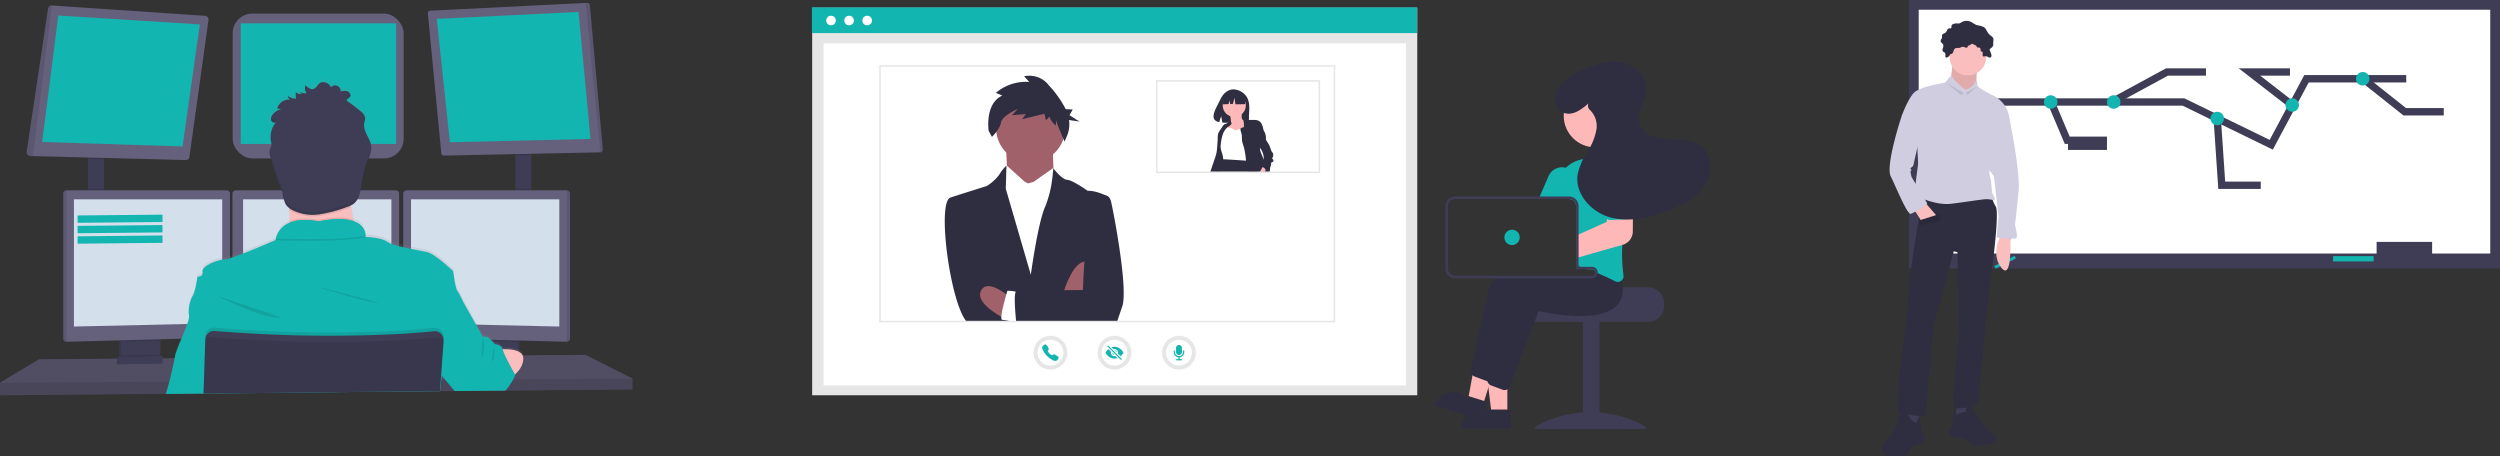 <svg xmlns="http://www.w3.org/2000/svg" xmlns:xlink="http://www.w3.org/1999/xlink" width="679.193" height="123.992" viewBox="0 0 679.193 123.992">
  <rect x="0" y="0" width="679.193" height="123.992" fill="#333333" stroke="none"/>
  <defs>
    <linearGradient id="linear-gradient" x1="0.5" y1="1" x2="0.5" y2="-0.001" gradientUnits="objectBoundingBox">
      <stop offset="0" stop-color="gray" stop-opacity="0.251"/>
      <stop offset="0.54" stop-color="gray" stop-opacity="0.122"/>
      <stop offset="1" stop-color="gray" stop-opacity="0.102"/>
    </linearGradient>
  </defs>
  <g id="グループ_2222" data-name="グループ 2222" transform="translate(-281.416 -1618.999)">
    <g id="undraw_programming_2svr_1_" data-name="undraw_programming_2svr(1)" transform="translate(281.416 1619.779)">
      <rect id="長方形_3096" data-name="長方形 3096" width="4.312" height="13.087" transform="translate(23.945 41.273)" fill="#3f3d56"/>
      <rect id="長方形_3097" data-name="長方形 3097" width="4.312" height="13.845" transform="translate(139.999 40.592)" fill="#3f3d56"/>
      <path id="パス_3158" data-name="パス 3158" d="M277.912,511.619v2.951l-34.48.318-.368.007-13.1.12-.313,0-3.983.034h-.118l-24.281.225-39.857.37h-.034l-10.134.1-.109,0-45.03.413v-3.4l10.588-6.355,21.244-.177.454,0,.15,0,.454-.007,10.2-.084.456,0,.145,0,.454,0,3.271-.027.086,0,8.069-.068h.066l62.96-.531,1.541-.011h.154l1.176-.011,8.545-.07.454-.007.42,0h.218l2.658-.02.527-.007.706,0,2.213-.02,3.511-.029.454,0,.79,0h.148l16.957-.145Z" transform="translate(-106.1 -409.559)" fill="#65617d"/>
      <path id="パス_3159" data-name="パス 3159" d="M277.912,511.619v2.951l-34.48.318-.368.007-13.1.12-.313,0-3.983.034h-.118l-24.281.225-39.857.37h-.034l-10.134.1-.109,0-45.03.413v-3.4l10.588-6.355,21.244-.177.454,0,.15,0,.454-.007,10.2-.084.456,0,.145,0,.454,0,3.271-.027.086,0,8.069-.068h.066l62.96-.531,1.541-.011h.154l1.176-.011,8.545-.07.454-.007.42,0h.218l2.658-.02.527-.007.706,0,2.213-.02,3.511-.029.454,0,.79,0h.148l16.957-.145Z" transform="translate(-106.1 -409.559)" opacity="0.2"/>
      <path id="パス_3160" data-name="パス 3160" d="M338.976,656.57v5.558a1.392,1.392,0,0,1-.794,1.257,1.361,1.361,0,0,1-.567.136l-7.921.168a1.362,1.362,0,0,1-.613-.129,1.389,1.389,0,0,1-.81-1.264V656.57Z" transform="translate(-295.853 -565.857)" fill="#3f3d56"/>
      <path id="パス_3161" data-name="パス 3161" d="M338.976,656.57v5.558a1.392,1.392,0,0,1-.794,1.257,1.361,1.361,0,0,1-.567.136l-7.921.168a1.362,1.362,0,0,1-.613-.129,1.389,1.389,0,0,1-.81-1.264V656.57Z" transform="translate(-295.853 -565.857)" opacity="0.1"/>
      <path id="パス_3162" data-name="パス 3162" d="M340.976,656.57v5.558a1.392,1.392,0,0,1-.794,1.257,1.361,1.361,0,0,1-.567.136l-7.921.168a1.362,1.362,0,0,1-.613-.129,1.389,1.389,0,0,1-.81-1.264V656.57Z" transform="translate(-297.399 -565.857)" fill="#3f3d56"/>
      <rect id="長方形_3098" data-name="長方形 3098" width="10.706" height="7.149" transform="translate(130.466 90.714)" fill="#3f3d56"/>
      <rect id="長方形_3099" data-name="長方形 3099" width="10.706" height="7.149" transform="translate(130.466 90.714)" opacity="0.1"/>
      <rect id="長方形_3100" data-name="長方形 3100" width="10.706" height="7.149" transform="translate(130.012 90.714)" fill="#3f3d56"/>
      <path id="パス_3163" data-name="パス 3163" d="M215.912,265.82v1.3l-4.312-.111V265.82Z" transform="translate(-187.655 -224.549)" opacity="0.1"/>
      <path id="パス_3164" data-name="パス 3164" d="M266.735,263.929l-5.182,37.223a.976.976,0,0,1-.992.842l-41.489-1.076-.788-.02a.976.976,0,0,1-.944-1.105l5.817-38.966a.976.976,0,0,1,1.03-.824l41.639,2.819a.974.974,0,0,1,.908,1.108Z" transform="translate(-210.094 -259.295)" fill="#65617d"/>
      <path id="パス_3165" data-name="パス 3165" d="M160.987,99.16,156.6,133.507l38.13,1.21,4.689-33.137Z" transform="translate(-145.138 -95.715)" fill="#13b5b1"/>
      <rect id="長方形_3101" data-name="長方形 3101" width="46.453" height="39.34" rx="5.33" transform="translate(63.21 2.914)" fill="#65617d"/>
      <rect id="長方形_3102" data-name="長方形 3102" width="42.215" height="32.758" transform="translate(65.402 5.562)" fill="#13b5b1"/>
      <path id="パス_3166" data-name="パス 3166" d="M727.242,262.82v.86l-4.312.089v-.949Z" transform="translate(-582.931 -222.23)" opacity="0.1"/>
      <path id="パス_3167" data-name="パス 3167" d="M745.1,296.759a.7.7,0,0,1-.681.744l-42.488.878a.7.7,0,0,1-.71-.633l-3.652-37.967a.7.7,0,0,1,.663-.765l42.166-2.1.454-.023a.7.7,0,0,1,.731.635Z" transform="translate(-581.332 -256.895)" fill="#65617d"/>
      <path id="パス_3168" data-name="パス 3168" d="M628.93,96.713l38.509-1.893,3.252,34.5-38.2.908Z" transform="translate(-510.266 -92.36)" fill="#13b5b1"/>
      <path id="パス_3169" data-name="パス 3169" d="M890.983,296.759a.7.7,0,0,1-.681.744l-4.022-40.584.454-.023a.7.7,0,0,1,.731.635Z" transform="translate(-727.214 -256.895)" opacity="0.1"/>
      <path id="パス_3170" data-name="パス 3170" d="M224.195,259.991l-5.123,40.918-.788-.02a.976.976,0,0,1-.944-1.105l5.817-38.966A.976.976,0,0,1,224.195,259.991Z" transform="translate(-210.094 -259.285)" opacity="0.1"/>
      <rect id="長方形_3103" data-name="長方形 3103" width="4.312" height="3.877" transform="translate(23.945 50.484)" opacity="0.1"/>
      <path id="パス_3171" data-name="パス 3171" d="M261.636,483.65v1.128l-10.706.286V483.65Z" transform="translate(-218.059 -392.939)" opacity="0.1"/>
      <path id="パス_3172" data-name="パス 3172" d="M306.469,482.217v38.176a.908.908,0,0,1-.874.9l-43.5,1.157h-.011a.908.908,0,0,1-.9-.9V482.217a.908.908,0,0,1,.9-.9h43.486A.908.908,0,0,1,306.469,482.217Z" transform="translate(-243.997 -430.382)" fill="#65617d"/>
      <path id="パス_3173" data-name="パス 3173" d="M262.1,481.32v41.126h-.011a.908.908,0,0,1-.9-.9V482.217a.908.908,0,0,1,.9-.9Z" transform="translate(-243.997 -430.382)" opacity="0.1"/>
      <path id="パス_3174" data-name="パス 3174" d="M194.6,319.15h40.286V352.8l-40.286.908Z" transform="translate(-174.514 -265.775)" fill="#d4dfec"/>
      <rect id="長方形_3104" data-name="長方形 3104" width="4.312" height="3.954" transform="translate(139.999 50.484)" opacity="0.1"/>
      <path id="パス_3175" data-name="パス 3175" d="M689.636,483.65V485.1l-10.706-.286V483.65Z" transform="translate(-548.918 -392.939)" opacity="0.1"/>
      <path id="パス_3176" data-name="パス 3176" d="M713.439,482.217V521.55a.908.908,0,0,1-.908.9h0l-43.507-1.158a.908.908,0,0,1-.874-.9V482.217a.908.908,0,0,1,.9-.9h43.486A.908.908,0,0,1,713.439,482.217Z" transform="translate(-558.592 -430.382)" fill="#65617d"/>
      <path id="パス_3177" data-name="パス 3177" d="M864.6,482.217V521.55a.908.908,0,0,1-.908.9h0V481.32h0a.908.908,0,0,1,.908.9Z" transform="translate(-709.751 -430.382)" opacity="0.1"/>
      <path id="パス_3178" data-name="パス 3178" d="M638.386,319.15H598.1V352.8l40.286.908Z" transform="translate(-486.433 -265.775)" fill="#d4dfec"/>
      <path id="パス_3179" data-name="パス 3179" d="M508.969,482.217v38.176a.908.908,0,0,1-.874.9l-43.5,1.157h0a.908.908,0,0,1-.908-.9V482.217a.908.908,0,0,1,.9-.9h43.486A.908.908,0,0,1,508.969,482.217Z" transform="translate(-400.537 -430.382)" fill="#65617d"/>
      <path id="パス_3180" data-name="パス 3180" d="M397.1,319.15h40.286V352.8l-40.286.908Z" transform="translate(-331.053 -265.775)" fill="#d4dfec"/>
      <path id="パス_3181" data-name="パス 3181" d="M277.912,533.65V536.6l-34.48.318-.368.007-13.1.12-.313,0-3.983.034h-.118l-24.281.225-39.857.37h-.034l-10.134.1-.109,0-45.03.413v-3.4l45.963-.3h.109l9.3-.064h.043l64.249-.424h.066l.039,0h.107l1.087-.007h.331l16.907-.113,1,0,.222,0Z" transform="translate(-106.1 -431.59)" opacity="0.1"/>
      <ellipse id="楕円形_233" data-name="楕円形 233" cx="11.65" cy="11.65" rx="11.65" ry="11.65" transform="translate(74.86 31.06)" fill="#fbbebe"/>
      <path id="パス_3182" data-name="パス 3182" d="M383.74,433.574a.281.281,0,0,1,.023-.079c.227-.815.631-2.193.933-3.293.039-.136.075-.27.109-.4.334-1.242.983-4.149,1.344-5.962.127-.638.227-1.135.247-1.385a37.8,37.8,0,0,1,1.5-3.911c.542-1.326,1.135-2.774,1.568-3.995a13.93,13.93,0,0,0,.665-2.236,1.155,1.155,0,0,0,0-.483,3.338,3.338,0,0,1-.109-.794h0a9.38,9.38,0,0,1,1.017-4.564c.794-1.135,1.362-5.37,1.362-5.37s1.176.17,1.362-.8a1.4,1.4,0,0,0,.023-.318,1.691,1.691,0,0,0-.02-.252c-.2-1.416,3.341-2.923,5.334-3.248a4.452,4.452,0,0,1,.681-.064,6.181,6.181,0,0,0,1.419-.327q.318-.1.681-.227c.835-.281,1.834-.654,2.894-1.062,3.985-1.546,8.811-3.632,8.811-3.632.034-.161.073-.315.116-.468a6.289,6.289,0,0,1,3.711-4.3h0v-.454c0-.783-.034-1.589-.068-2.392,0-.157-.014-.313-.023-.47v-.257c0-.159-.016-.318-.025-.474l-.041-.032a3.724,3.724,0,0,1-.885-.953,3.461,3.461,0,0,1-.322-.681,20.8,20.8,0,0,1-.54-2.44l-.041-.168a19.071,19.071,0,0,0-.908-2.4c-.5-1.23-.887-2.5-1.271-3.779q-.35-1.164-.706-2.333l-.359-1.189c-.068-.227-.136-.454-.188-.681h0a3.03,3.03,0,0,1-.059-.318h0a2.27,2.27,0,0,1,.055-1.046,7.314,7.314,0,0,1,.3-.681,1.79,1.79,0,0,0,.114-.313h0a.711.711,0,0,0,.018-.073,1.292,1.292,0,0,0,.025-.245,4.194,4.194,0,0,0-.118-.883.016.016,0,0,1,0-.011.614.614,0,0,0-.011-.061,5.776,5.776,0,0,1-.082-.681,6.457,6.457,0,0,1,.788-3.534l.043-.082a5.722,5.722,0,0,1,.418-.631h0a3.164,3.164,0,0,1,.227-.277.906.906,0,0,1-1.26-.327.853.853,0,0,1-.052-.1c-.011-.027-.02-.057-.03-.086a1.854,1.854,0,0,1,.481-1.6,4.2,4.2,0,0,1,1.3-1.067h0a.874.874,0,0,1,.091-.048,3.889,3.889,0,0,1,.6-.241h0a3.428,3.428,0,0,1,.37-.1l-.842-.077-.34-.032a3.289,3.289,0,0,1,2.951-2.476h.245a2.67,2.67,0,0,1,.356.029,1.008,1.008,0,0,1-.6-.983,3.271,3.271,0,0,0,2.086.695h.086a6.831,6.831,0,0,1-.077-.742h0a7.55,7.55,0,0,1,0-1.012,1.916,1.916,0,0,0,1.539.513l-.472-.658a2.154,2.154,0,0,0,1.489.465l.109-.011a1.593,1.593,0,0,0,.27-.052h.02c-.043-.055-.082-.111-.12-.17l-.014-.027a2.2,2.2,0,0,1-.227-.474,1.485,1.485,0,0,1-.055-.2h0a1.986,1.986,0,0,1,.1-1.237c.733.613,1.536,1.45,2.5.817s.992-1.8,2.5-1.677a2.315,2.315,0,0,1,1.909,1.389,1.532,1.532,0,0,1,1.741-.4,1.555,1.555,0,0,1,.881,1.564,3.136,3.136,0,0,1,1.9-.075,1.106,1.106,0,0,1,.645,1.512.321.321,0,0,1-.032.045c-.279.361-.9.558-.831,1.012l.1.068.3.213q1.736,1.253,3.382,2.633a2.738,2.738,0,0,1,1.2,1.777,1.963,1.963,0,0,1-.055.538h0c-.036.177-.086.354-.125.531a4.431,4.431,0,0,0-.077,1.373h0c.016.134.036.266.061.4.347,1.754,1.75,3.2,1.888,4.993v.127a4.036,4.036,0,0,1-.016.574,12.253,12.253,0,0,1-1.017,3.178c-.025.064-.05.127-.073.191a31.619,31.619,0,0,0-1.589,6.391,22.758,22.758,0,0,1-.454,2.29,6.067,6.067,0,0,1-1.155,2.367,3.681,3.681,0,0,1-.763.681,4.242,4.242,0,0,1-.6.32v.014c.025.138.045.277.07.415.014.073.025.145.039.227h0a.032.032,0,0,0,0,.014c.191,1.074.409,2.124.638,3.123l.116.5a4.305,4.305,0,0,1,3.218,3.958,2.182,2.182,0,0,1,0,.325s4.312.114,6.015,1.362a4.617,4.617,0,0,0,1.024.522,18.848,18.848,0,0,0,2.1.656c.365.1.747.188,1.135.279.681.157,1.4.309,2.1.454,1.859.375,3.609.681,4.5.908,2.118.536,6.961,5.179,6.961,5.179s.567,4.685,1.135,5.368a20.258,20.258,0,0,1,1.589,3.084l3.754,6.675,1.589,2.808h1.021a1.736,1.736,0,0,1,.729.477c.27.241.57.54.833.813l.436.465.272.3a2.356,2.356,0,0,1,2.1,1.346,10.245,10.245,0,0,1,4.149.567,3.209,3.209,0,0,1,.454.245,1.97,1.97,0,0,1,.937,1.285,1.9,1.9,0,0,1,.041.327v.386a6.329,6.329,0,0,1-2.229,4.11l.073.129s-.034.082-.1.227c-.018.043-.041.091-.066.145h0c-.134.286-.347.715-.626,1.217a14.373,14.373,0,0,1-2.172,2.989l-.066.068-13.105.12-.039-.045L460.03,429.7l-1.264-1.507-.039-.048-.036.361-.122,1.2-.3,2.907-.016.145v.039l-.034.336.025-.336h-.066l-24.285.227-39.86.44v.191h-.032v-.191l-10.157.109Z" transform="translate(-338.733 -327.309)" fill="url(#linear-gradient)"/>
      <path id="パス_3183" data-name="パス 3183" d="M547.872,465.015s-22.583,2.724-20.427,0c.781-.985,1-3.9.953-7.229-.014-1.01-.05-2.056-.1-3.1-.25-4.993-.851-9.873-.851-9.873s19.746-9.306,17.476-1.929c-.908,2.98-.61,7.165.079,11.094.2,1.146.436,2.27.681,3.336A78.242,78.242,0,0,0,547.872,465.015Z" transform="translate(-449.71 -398.473)" fill="#fbbebe"/>
      <path id="パス_3184" data-name="パス 3184" d="M547.872,522.012s-22.583,2.724-20.427,0c.781-.985,1-3.9.953-7.229,3.443-1.471,7.823-.374,7.823-.374,4.612-.919,7.569-.74,9.46-.1a78.247,78.247,0,0,0,2.19,7.7Z" transform="translate(-449.71 -455.471)" opacity="0.1"/>
      <path id="パス_3185" data-name="パス 3185" d="M394.363,563.335v-.191l39.859-.433,24.285-.227h.068l-.025.336.034-.336h.043v-.039l.311-3.053.118-1.155.036-.361.032-.3,1.4-4.678,1.4-4.671,1.18-3.933,1.8-6.01a20.166,20.166,0,0,0-1.589-3.064c-.567-.681-1.135-5.334-1.135-5.334s-4.843-4.614-6.961-5.145c-.887-.227-2.64-.529-4.5-.908-.7-.141-1.412-.291-2.1-.454-.388-.088-.769-.182-1.135-.275a19.914,19.914,0,0,1-2.1-.649,4.7,4.7,0,0,1-1.021-.52c-1.668-1.223-5.849-1.362-6.01-1.362h0a.087.087,0,0,1,0-.016v-.02a2.328,2.328,0,0,0,0-.286,1.82,1.82,0,0,0-.02-.318.287.287,0,0,0-.016-.114c-.011-.082-.025-.168-.045-.259a1.124,1.124,0,0,0-.027-.12,3.9,3.9,0,0,0-.284-.792c-.016-.036-.036-.075-.055-.111a4.145,4.145,0,0,0-.386-.6c-.03-.039-.061-.079-.1-.118a4.435,4.435,0,0,0-.617-.6c-.061-.048-.125-.1-.191-.143a1.072,1.072,0,0,0-.116-.082l-.2-.132-.188-.109c-.166-.091-.34-.179-.531-.263-.059-.027-.123-.052-.186-.077l-.247-.1h-.014l-.17-.068c-.129-.043-.261-.082-.4-.12l-.211-.055-.227-.052-.227-.048c-.227-.045-.47-.086-.724-.118l-.259-.032-.266-.027-.275-.023-.39-.023-.454-.016a28.309,28.309,0,0,0-5.958.634,16.4,16.4,0,0,0-4.142-.382h-.2l-.227.013h-.145l-.293.027a2.168,2.168,0,0,0-.3.034c-.1.014-.2.025-.3.041l-.15.025c-.148.025-.3.052-.454.084q-.075.014-.15.034c-.2.043-.395.1-.59.154-.1.027-.2.059-.293.093-.05.014-.1.032-.145.05l-.145.052-.143.057-.17.068c-.086.036-.17.075-.254.116-.048.021-.1.043-.141.068s-.093.045-.136.07a6.3,6.3,0,0,0-1.409.994l-.116.111-.113.116c-.039.038-.075.079-.111.12a5.385,5.385,0,0,0-.413.51c-.036.048-.07.1-.1.145a6.069,6.069,0,0,0-.39.663c-.029.054-.057.111-.084.166a7.415,7.415,0,0,0-.454,1.192q-.064.227-.116.454s-4.8,2.12-8.79,3.654c-1.06.409-2.059.779-2.894,1.058l-.681.227a6.067,6.067,0,0,1-1.418.327,4.484,4.484,0,0,0-.681.063c-1.832.3-4.97,1.589-5.313,2.885a.84.84,0,0,0-.023.318v.025c.227,1.589-1.362,1.362-1.362,1.362s-.567,4.2-1.362,5.334a8.932,8.932,0,0,0-1.017,4.015h0a4.45,4.45,0,0,0,.1,1.278v.032a5.6,5.6,0,0,1-.5,2.2c-.4,1.169-.987,2.621-1.55,3.992a46.478,46.478,0,0,0-1.7,4.362c-.02.184-.079.513-.161.937-.331,1.73-1.067,5.023-1.43,6.355-.27.994-.663,2.356-.933,3.291a.322.322,0,0,1-.023.079l10.175-.1v.191h.032Z" transform="translate(-339.065 -456.99)" fill="#13b5b1"/>
      <path id="パス_3186" data-name="パス 3186" d="M445.44,607.57s12.937,6.7,17.59,5.9Z" transform="translate(-386.429 -527.978)" opacity="0.1"/>
      <path id="パス_3187" data-name="パス 3187" d="M561.44,595.57s12.6,4.085,16.8,4.653S561.44,595.57,561.44,595.57Z" transform="translate(-476.101 -518.701)" opacity="0.1"/>
      <path id="パス_3188" data-name="パス 3188" d="M540.13,522.284c-6.582,1.212-18.974.951-24.331.767,1.963-7.036,11.537-4.644,11.537-4.644C539.186,516.043,540.094,520.95,540.13,522.284Z" transform="translate(-440.82 -458.562)" opacity="0.1"/>
      <path id="パス_3189" data-name="パス 3189" d="M540.13,520.284c-6.582,1.212-18.974.951-24.331.767,1.963-7.036,11.537-4.644,11.537-4.644C539.186,514.043,540.094,518.95,540.13,520.284Z" transform="translate(-440.82 -457.016)" fill="#13b5b1"/>
      <path id="パス_3190" data-name="パス 3190" d="M776.94,671.632s7.753-1.192,7.905,2.213-3.954,5.783-3.954,5.783Z" transform="translate(-642.691 -577.344)" fill="#fbbebe"/>
      <path id="パス_3191" data-name="パス 3191" d="M545.449,453.979a10.677,10.677,0,0,1-1.021.395,36.468,36.468,0,0,1-7.49,2,12.237,12.237,0,0,1-7.526-1.248,6.514,6.514,0,0,1-.681-.443c-.25-4.993-.851-9.873-.851-9.873s19.746-9.306,17.476-1.929C544.453,445.865,544.759,450.051,545.449,453.979Z" transform="translate(-450.158 -398.473)" opacity="0.1"/>
      <path id="パス_3192" data-name="パス 3192" d="M518.044,354.8a2.149,2.149,0,0,1-1.888-.4l.472.656a1.922,1.922,0,0,1-1.539-.511,7.738,7.738,0,0,0,.073,1.759,3.3,3.3,0,0,1-2.17-.681,1,1,0,0,0,.6.978,3.255,3.255,0,0,0-3.541,2.431l1.185.109a4.192,4.192,0,0,0-2.37,1.446,1.836,1.836,0,0,0-.481,1.589c.159.554.926.908,1.344.513a6.342,6.342,0,0,0-1.385,5.173,3.285,3.285,0,0,1,.1,1.194,10.122,10.122,0,0,1-.429,1.064,3.363,3.363,0,0,0,.191,2.043l1.064,3.5c.386,1.264.769,2.531,1.273,3.754a18.637,18.637,0,0,1,.908,2.385,10.987,10.987,0,0,0,.908,3.261,4.524,4.524,0,0,0,1.63,1.437,12.244,12.244,0,0,0,7.526,1.248,36.462,36.462,0,0,0,7.479-2,7.031,7.031,0,0,0,1.552-.681c1.691-1.107,2.068-3.373,2.383-5.368a30.478,30.478,0,0,1,1.655-6.537,8.82,8.82,0,0,0,1.026-3.845c-.138-1.773-1.541-3.209-1.888-4.952a4.312,4.312,0,0,1,.016-1.764,4.007,4.007,0,0,0,.179-1.067,2.722,2.722,0,0,0-1.2-1.764q-1.831-1.53-3.781-2.892c-.066-.454.552-.649.831-1.008.395-.506-.014-1.31-.613-1.546a3.136,3.136,0,0,0-1.9.075,1.5,1.5,0,0,0-2.621-1.16,2.315,2.315,0,0,0-1.911-1.38c-1.5-.118-1.534,1.033-2.5,1.666s-1.757-.2-2.5-.81A2.106,2.106,0,0,0,518.044,354.8Z" transform="translate(-434.73 -330.3)" fill="#3f3d56"/>
      <path id="パス_3193" data-name="パス 3193" d="M727.031,629.083s-.2.481-.574,1.178a15.66,15.66,0,0,1-2.043,2.989l-.061.066h-.368l-13.1.12h-.313l-.039-.045-2.542-3.016-.958-1.137-.039-.048-.082-.1-.046-.055-.059-.07-1.863-2.211.681-2.837,1.16-4.78.029-.116.227-.908.161-.681.54-2.22,1.852-7.637,3.291,1.7,3.47,6.128,1.863,3.291h1.021c.193,0,.636.372,1.08.8.159.152.318.313.454.454.4.418.724.776.724.776s1.655.036,2.1,1.339a1.607,1.607,0,0,1,.057.193,9.127,9.127,0,0,0,.574,1.489c.293.638.66,1.362,1.033,2.086.692,1.328,1.4,2.592,1.654,3.05l.032.057Z" transform="translate(-587.032 -527.986)" fill="#13b5b1"/>
      <path id="パス_3194" data-name="パス 3194" d="M494.2,648.173l-.023.324v.023l-.039.522-.3,4.2-.365,5.062-.1,1.425-.227,3.05v.039l-24.285.227L429,663.478v.19h-.032v-.254l.1-3.259.2-6.369.168-5.4.016-.538a2.39,2.39,0,0,1,2.592-2.308c1.071.091,2.463.2,4.126.32l.681.05a367.57,367.57,0,0,0,45.279.454c.377-.02.756-.043,1.135-.07,2.778-.175,5.554-.4,8.3-.681a2.39,2.39,0,0,1,2.633,2.549Z" transform="translate(-373.697 -557.324)" opacity="0.1"/>
      <path id="パス_3195" data-name="パス 3195" d="M429.08,666.784v-.191l39.86-.433,24.285-.227h.068v-.039l.227-3.051.1-1.362.372-5.132.293-4.063v-.1a2.408,2.408,0,0,0-.025-.561.067.067,0,0,0,0-.023,2.357,2.357,0,0,0-.454-1.053,2.392,2.392,0,0,0-2.138-.908c-2.749.282-5.524.506-8.3.681-.379.027-.758.05-1.135.07a372.117,372.117,0,0,1-45.279-.454l-.681-.05c-1.664-.118-3.055-.227-4.126-.32a2.392,2.392,0,0,0-2.551,1.936,2.49,2.49,0,0,0-.041.372l-.154,5.03-.211,6.371-.1,3.259v.254Z" transform="translate(-373.782 -560.439)" fill="#3f3d56"/>
      <path id="パス_3196" data-name="パス 3196" d="M494.376,658.691l-.279,3.479-.415,5.186-.1,1.3-.227,2.907-.014.145v.039h0l-.034.336.025-.336h-.066l-24.285.227-39.866.431v-.064l.111-3.259.227-6.369.145-4.233a1.444,1.444,0,0,1,.694-1.192,1.419,1.419,0,0,1,.858-.2c.477.039,1.062.084,1.745.134,1.11.082,2.478.177,4.072.277,2.951.186,6.652.386,10.894.549a354.651,354.651,0,0,0,42.869-.719c.681-.059,1.385-.125,2.072-.191a1.422,1.422,0,0,1,.79.15,1.188,1.188,0,0,1,.2.123,1.393,1.393,0,0,1,.454.558.811.811,0,0,1,.057.138A1.425,1.425,0,0,1,494.376,658.691Z" transform="translate(-373.806 -566.25)" opacity="0.1"/>
      <path id="パス_3197" data-name="パス 3197" d="M340.976,677.87v.724a1.392,1.392,0,0,1-.794,1.258l-9.1.175a1.389,1.389,0,0,1-.81-1.264v-.681Z" transform="translate(-297.399 -582.322)" opacity="0.1"/>
      <path id="パス_3198" data-name="パス 3198" d="M258.209,508.868l-11.859.227v-1.968l11.859-.227Z" transform="translate(-214.518 -410.912)" fill="#3f3d56"/>
      <path id="パス_3199" data-name="パス 3199" d="M258.209,508.868l-11.859.227v-1.968l11.859-.227Z" transform="translate(-214.518 -410.912)" opacity="0.1"/>
      <path id="パス_3200" data-name="パス 3200" d="M260.209,508.868l-11.859.227v-1.968l11.859-.227Z" transform="translate(-216.064 -410.912)" fill="#3f3d56"/>
      <g id="グループ_2192" data-name="グループ 2192" transform="translate(73.283 22.771)" opacity="0.1">
        <path id="パス_3201" data-name="パス 3201" d="M551.381,358.205a2.214,2.214,0,0,1-.429-.985,2.153,2.153,0,0,0,.1,1.044A2.043,2.043,0,0,0,551.381,358.205Z" transform="translate(-541.257 -357.22)"/>
        <path id="パス_3202" data-name="パス 3202" d="M539.944,365.34a7.969,7.969,0,0,1-.084-.84v.842Z" transform="translate(-532.703 -362.848)"/>
        <path id="パス_3203" data-name="パス 3203" d="M621.677,395.077a4.158,4.158,0,0,1,.082-.6,4.084,4.084,0,0,0,.182-1.065,1.417,1.417,0,0,0-.036-.241c-.039.209-.1.418-.145.624A4.342,4.342,0,0,0,621.677,395.077Z" transform="translate(-595.938 -385.01)"/>
        <path id="パス_3204" data-name="パス 3204" d="M600.913,366.751l.247.179a4.473,4.473,0,0,0,.583-.5.833.833,0,0,0,.086-.826.68.68,0,0,1-.086.145C601.465,366.1,600.848,366.3,600.913,366.751Z" transform="translate(-579.895 -363.698)"/>
        <path id="パス_3205" data-name="パス 3205" d="M518.087,380.29a2.8,2.8,0,0,0-.2.517,4.123,4.123,0,0,1,1.135-.429Z" transform="translate(-515.719 -375.054)"/>
        <path id="パス_3206" data-name="パス 3206" d="M531.09,368.459a3.364,3.364,0,0,1-.427-.279.963.963,0,0,0,.02.268A2.7,2.7,0,0,1,531.09,368.459Z" transform="translate(-525.592 -365.692)"/>
        <path id="パス_3207" data-name="パス 3207" d="M536.013,428.33a11.69,11.69,0,0,1-1.021,3.2,30.47,30.47,0,0,0-1.655,6.539c-.316,2-.681,4.26-2.383,5.365a6.806,6.806,0,0,1-1.55.681,36.334,36.334,0,0,1-7.49,2,12.237,12.237,0,0,1-7.526-1.246,4.539,4.539,0,0,1-1.63-1.437,11.265,11.265,0,0,1-.908-3.262,18.665,18.665,0,0,0-.908-2.388c-.5-1.221-.887-2.5-1.271-3.752q-.533-1.75-1.064-3.5a6.539,6.539,0,0,1-.259-1.078,4.068,4.068,0,0,0,.259,1.759q.531,1.755,1.064,3.5c.384,1.264.769,2.531,1.271,3.752a18.66,18.66,0,0,1,.908,2.388,10.988,10.988,0,0,0,.908,3.262,4.539,4.539,0,0,0,1.63,1.437,12.244,12.244,0,0,0,7.526,1.246,36.6,36.6,0,0,0,7.49-2,6.8,6.8,0,0,0,1.55-.681c1.691-1.105,2.068-3.37,2.383-5.366a30.471,30.471,0,0,1,1.655-6.539,8.8,8.8,0,0,0,1.026-3.845C536.018,428.357,536.013,428.344,536.013,428.33Z" transform="translate(-508.324 -412.19)"/>
        <path id="パス_3208" data-name="パス 3208" d="M509.942,417.75v-.025a3.176,3.176,0,0,0-.1-1.192,6.033,6.033,0,0,1-.088-.754,6.2,6.2,0,0,0,.088,1.434C509.874,417.392,509.914,417.571,509.942,417.75Z" transform="translate(-509.418 -402.489)"/>
        <path id="パス_3209" data-name="パス 3209" d="M510.969,395.431a6.293,6.293,0,0,1,.592-.833c-.415.4-1.182.043-1.344-.508a1.323,1.323,0,0,0,0,.681,1,1,0,0,0,.751.66Z" transform="translate(-509.754 -385.722)"/>
      </g>
      <path id="パス_3210" data-name="パス 3210" d="M762.351,656.57a9.863,9.863,0,0,1,0,4.88C761.631,663.719,762.351,656.57,762.351,656.57Z" transform="translate(-631.165 -565.857)" opacity="0.1"/>
      <path id="パス_3211" data-name="パス 3211" d="M774.872,668.3s.3,3.314-.379,3.9S774.872,668.3,774.872,668.3Z" transform="translate(-640.622 -574.924)" opacity="0.1"/>
      <line id="線_120" data-name="線 120" y1="0.227" x2="23.062" transform="translate(21.083 58.53)" fill="none" stroke="#13b5b1" stroke-miterlimit="10" stroke-width="2"/>
      <line id="線_121" data-name="線 121" y1="0.225" x2="23.062" transform="translate(21.083 61.362)" fill="none" stroke="#13b5b1" stroke-miterlimit="10" stroke-width="2"/>
      <line id="線_122" data-name="線 122" y1="0.227" x2="23.062" transform="translate(21.083 64.192)" fill="none" stroke="#13b5b1" stroke-miterlimit="10" stroke-width="2"/>
    </g>
    <g id="グループ_2193" data-name="グループ 2193" transform="translate(501.996 1621.004)">
      <g id="undraw_business_chat_ldig" transform="translate(0 0)">
        <rect id="長方形_3105" data-name="長方形 3105" width="164.389" height="105.283" transform="translate(0.07 0.093)" fill="#e6e6e6"/>
        <rect id="長方形_3106" data-name="長方形 3106" width="158.225" height="92.922" transform="translate(3.152 9.781)" fill="#fff"/>
        <rect id="長方形_3107" data-name="長方形 3107" width="164.389" height="6.984" fill="#13b5b1"/>
        <ellipse id="楕円形_237" data-name="楕円形 237" cx="1.294" cy="1.294" rx="1.294" ry="1.294" transform="translate(3.895 2.276)" fill="#fff"/>
        <ellipse id="楕円形_238" data-name="楕円形 238" cx="1.294" cy="1.294" rx="1.294" ry="1.294" transform="translate(8.809 2.276)" fill="#fff"/>
        <ellipse id="楕円形_239" data-name="楕円形 239" cx="1.294" cy="1.294" rx="1.294" ry="1.294" transform="translate(13.722 2.276)" fill="#fff"/>
        <path id="パス_3232" data-name="パス 3232" d="M454.49,364.774s.594,8.2.323,8.682,4.758,9.144,4.758,9.144l8.04-7.535s-.487-10.423.031-10.893S454.49,364.774,454.49,364.774Z" transform="translate(-401.912 -328.878)" fill="#a0616a"/>
        <ellipse id="楕円形_240" data-name="楕円形 240" cx="9.398" cy="9.398" rx="9.398" ry="9.398" transform="translate(50.017 23.362)" fill="#a0616a"/>
        <path id="パス_3233" data-name="パス 3233" d="M447.146,407.264l-.964-.542-4.758-4.285s-.474-.177-.546,1.305l-.072,1.482-3.072,2.08-.141,33.667L458.839,442l.894-33.878-4.8-3.2-.879-1.874-5.4,3.8Z" transform="translate(-388.459 -359.435)" fill="#fff"/>
        <path id="パス_3234" data-name="パス 3234" d="M417.311,410.4l-2.349,34.27H379.485c-4.521-5.352-8.132-32.89-4.278-33.707,1.259-.435,9.794-3.116,9.794-3.116a12.4,12.4,0,0,0,3.363-3.054,11.2,11.2,0,0,1,1.82-2.347l0,0,0-.005c.02-.02.037-.04.057-.057a.033.033,0,0,1,.017-.015c.025-.027.049-.052.077-.077v.037l-.181,6.267,6.8,23.356s1.914-14.02,3.858-18.383a29.523,29.523,0,0,0,1.961-7.674c.225-1.689.282-2.864.282-2.864l.027.035v0h0c.03.037.077.1.146.183l0,0c.569.712,2.394,2.869,3.631,2.928,1.481.072,5.55,2.992,5.55,2.992C414.405,409.02,417.311,410.4,417.311,410.4Z" transform="translate(-337.486 -359.322)" fill="#2f2e41"/>
        <path id="パス_3235" data-name="パス 3235" d="M532.167,538.561s2.677-9.28,6.581-8.1-.382,7.9-.382,7.9Z" transform="translate(-463.76 -461.294)" fill="#a0616a"/>
        <path id="パス_3236" data-name="パス 3236" d="M427.8,572.1s-8.728-4.136-6.935-7.8,7.74,1.649,7.74,1.649Z" transform="translate(-374.943 -487.291)" fill="#a0616a"/>
        <path id="パス_3237" data-name="パス 3237" d="M453.874,577.514H451.78a21.227,21.227,0,0,0-2.557-.47c-.2-.01-.262-.319-.237-.809a15.373,15.373,0,0,1,.4-2.4c.3-1.336.7-2.78.957-3.7v0c.151-.537.25-.893.252-.945a6.878,6.878,0,0,1,2.322.235c.5.091.875.168.875.168l.047,4.459Z" transform="translate(-397.524 -492.166)" fill="#fff"/>
        <path id="パス_3238" data-name="パス 3238" d="M496.139,471.945c-.6,1.709-1.039,3.062-1.395,4.093H467.309c-.091-.945-.208-2.238-.282-3.519-.121-2.05-.141-4.068.193-4.573a.236.236,0,0,1,.148-.116c.641-.126,7.877-.24,13-.307l1.991-.022c1.847-.022,3.1-.035,3.1-.035s.1-3.383.4-7.7c.532-7.583,1.694-18.042,4.063-18.086l1.731.084s.987.047,1.41,1.553S497.86,467.075,496.139,471.945Z" transform="translate(-411.83 -390.69)" fill="#2f2e41"/>
        <path id="パス_3239" data-name="パス 3239" d="M435.355,287.9l-1.75-.734a12.679,12.679,0,0,1,9.07-2.97l-1.387-1.528a6.618,6.618,0,0,1,6.7,2.434,28.963,28.963,0,0,1,4.6,6.492l1.907.092-.873,1.554,2.709,1.727-2.846-.424a8.043,8.043,0,0,1-.47,4.111l-.734,1.75s-2.34-5.307-2.309-5.954l-.078,1.619s-1.711-1.543-1.664-2.515l-1.026,1.087-.4-1.8-6.077,1.492,1.042-1.41-3.748.306,1.543-1.711s-4.312,1.9-4.56,3.675-2.462,3.938-2.462,3.938l-.893-1.666S430.542,290.1,435.355,287.9Z" transform="translate(-383.636 -263.943)" fill="#2f2e41"/>
        <path id="パス_3240" data-name="パス 3240" d="M410.084,338.3H286.2V268.442H410.084ZM286.611,337.9H409.676V268.85H286.611Z" transform="translate(-267.917 -252.751)" fill="#e6e6e6"/>
        <path id="パス_3241" data-name="パス 3241" d="M740.957,302.827a4.55,4.55,0,0,0-3.489-2.072s-2.258-.289-3.707,2.726c-1.35,2.81-3.214,5.523-.3,6.18l.526-1.638.326,1.76a11.4,11.4,0,0,0,1.247.021c3.12-.1,6.092.029,6-1.09C741.429,307.226,742.084,304.731,740.957,302.827Z" transform="translate(-622.807 -278.474)" fill="#2f2e41"/>
        <path id="パス_3242" data-name="パス 3242" d="M748.832,333.617a1.237,1.237,0,0,1-.107.651c-.22.383-.755.441-1.078.743a1.809,1.809,0,0,0-.393,1.3,3.587,3.587,0,0,0,.146,1.439,3.5,3.5,0,0,0,.409.7q.3.425.6.847a3.655,3.655,0,0,0,.357.448,3.038,3.038,0,0,0,1.343.712,1.678,1.678,0,0,0,.976.065,1.868,1.868,0,0,0,.567-.349,3.042,3.042,0,0,0,.642-.622,2.9,2.9,0,0,0,.393-1.327,28.636,28.636,0,0,0,.189-4.126,1.011,1.011,0,0,0-.079-.438c-.163-.319-.6-.387-.831-.661a1.321,1.321,0,0,1-.2-.875l0-.779a.325.325,0,0,0-.038-.19.321.321,0,0,0-.224-.1,7.533,7.533,0,0,0-1.466-.1,3.621,3.621,0,0,0-1.505.2c-.312.2.079.757.151,1.069A6.966,6.966,0,0,1,748.832,333.617Z" transform="translate(-635.003 -302.521)" fill="#ffb8b8"/>
        <ellipse id="楕円形_241" data-name="楕円形 241" cx="3.149" cy="3.149" rx="3.149" ry="3.149" transform="translate(111.592 23.46)" fill="#ffb8b8"/>
        <path id="パス_3243" data-name="パス 3243" d="M741.252,349.93a.863.863,0,0,0-1.05.268,1.9,1.9,0,0,0-.345,1.108,7.245,7.245,0,0,1-.084,1.176c-.189.85-.891,1.548-.943,2.417a6.453,6.453,0,0,0,.823,2.406,4.013,4.013,0,0,1,.215,1.566.627.627,0,0,0,.1.489.557.557,0,0,0,.218.117,14.179,14.179,0,0,0,4.369.569l2.436.062a.776.776,0,0,0,.43-.072c.219-.134.248-.434.251-.691.032-2.207-.062-4.415-.156-6.62a14.058,14.058,0,0,0-.238-2.386.685.685,0,0,0-.3-.508.657.657,0,0,0-.5.034c-.755.281-3.155,1.357-3.391.974C742.814,350.393,741.119,350.262,741.252,349.93Z" transform="translate(-628.307 -317.527)" fill="#fff"/>
        <path id="パス_3244" data-name="パス 3244" d="M732.438,345.167c-.062.044-.123.09-.182.139a3.514,3.514,0,0,0-.585.616,4.885,4.885,0,0,0-.662,1.25,12.107,12.107,0,0,0-.528,2.438,5.9,5.9,0,0,0-.083.919c.018,1.132.688,2.181.688,3.314,0,.043,0,.085,0,.128a3.7,3.7,0,0,1-.065.552c-.049.266-.12.528-.189.79a7.543,7.543,0,0,1-.707,1.911c-.034.058-.071.116-.109.172H727.6c.019-.058.039-.114.058-.172l1.23-3.646c.126-.372.251-.745.34-1.127a10.711,10.711,0,0,0,.207-1.431q.142-1.5.187-3a3.648,3.648,0,0,1,.135-1.068,3.492,3.492,0,0,1,.428-.781l.746-1.123a1.727,1.727,0,0,1,.5-.552c.178-.109.39-.149.577-.241a2.951,2.951,0,0,0,.339-.225c.28-.2.61-.408.852-.2a.474.474,0,0,1,.1.114.613.613,0,0,1,.037.066C733.568,344.512,732.751,344.946,732.438,345.167Z" transform="translate(-619.37 -312.71)" fill="#2f2e41"/>
        <path id="パス_3245" data-name="パス 3245" d="M746.685,397.342H735.527c.06-.055.12-.113.177-.172l.025-.026a4.051,4.051,0,0,0,.738-1.564l.483-1.3a.674.674,0,0,1,.123-.231.382.382,0,0,1,.169-.1.655.655,0,0,1,.15-.028,1.671,1.671,0,0,1,.218,0q3,.155,6,.378l.774.059c.211.157.419.323.618.5a5.529,5.529,0,0,1,1.527,2.026c.039.1.074.193.1.292C746.654,397.227,746.67,397.285,746.685,397.342Z" transform="translate(-625.68 -352.654)" fill="#2f2e41"/>
        <path id="パス_3246" data-name="パス 3246" d="M553.409,113.886l-2.289-1.2-3.162.49-.654,2.889,1.628-.063.455-1.061v1.044l.752-.029.436-1.69.273,1.8,2.671-.055Z" transform="translate(-435.777 -89.724)" fill="#2f2e41"/>
        <path id="パス_3247" data-name="パス 3247" d="M772.388,355.642h-2.519c-.018-.057-.035-.114-.052-.172a13.528,13.528,0,0,1-.391-1.951c-.027-.188-.05-.378-.072-.566-.014-.12-.027-.238-.04-.358a19.964,19.964,0,0,0-.661-3.942c-.049-.154-.1-.307-.154-.46a5.422,5.422,0,0,1-.224-.81c-.11-.63-.027-1.282-.141-1.911-.064-.351-.19-.66-.267-.982a1.99,1.99,0,0,1-.057-.595,1.281,1.281,0,0,1,.67-.332.353.353,0,0,0,.237-.1.3.3,0,0,0,.04-.175,8.427,8.427,0,0,0-.07-1.214c-.017-.141-.039-.282-.065-.422,0-.007,0-.013,0-.02a1.667,1.667,0,0,1,.675-.091l.744,0,1.376,0a3.029,3.029,0,0,1,1.256.182,2,2,0,0,1,.907.929,5.337,5.337,0,0,1,.409,1.254,1.677,1.677,0,0,1,.043.362c.019.969-.7,1.945-.776,2.935-.023.321,0,.644-.026.965s-.115.637-.131.958c0,.016,0,.034,0,.05a3.45,3.45,0,0,0,.254,1.224c.219.613.484,1.208.759,1.8.265.572.537,1.142.781,1.722a2.94,2.94,0,0,1,.254.851,1.18,1.18,0,0,1-.13.687.8.8,0,0,1-.1.145l0,0-.023.025Z" transform="translate(-651.384 -310.954)" fill="#2f2e41"/>
        <path id="パス_3248" data-name="パス 3248" d="M795.176,404a.958.958,0,0,1-.092.33l-.013.03c-.05.118-.1.234-.153.351l-.078.172h-1.425a1.6,1.6,0,0,0,.143-.172c.219-.3.345-.673.568-1a.775.775,0,0,1,.1-.124C794.587,403.238,795.2,403.309,795.176,404Z" transform="translate(-671.772 -360.193)" fill="#ffb8b8"/>
        <path id="パス_3249" data-name="パス 3249" d="M791.64,360.617a1.712,1.712,0,0,0,.046-.172c.01-.046.019-.09.026-.136.046-.3.045-.607.116-.9.1-.422.4-.922.154-1.278a1.349,1.349,0,0,0,.534-.239.46.46,0,0,0,.145-.528c-.089-.173-.329-.287-.3-.479a.455.455,0,0,1,.084-.167,1.25,1.25,0,0,0-.021-1.372c-.078-.112-.175-.21-.246-.327a1.959,1.959,0,0,1-.178-.453,8.444,8.444,0,0,0-1.087-2.253,1.5,1.5,0,0,1-.24-.444,1.837,1.837,0,0,1-.019-.527,3.537,3.537,0,0,0-.617-1.959c-.027-.043-.056-.085-.084-.127a11.353,11.353,0,0,0-1.256-1.464.8.8,0,0,0-.442.321.954.954,0,0,0-.085.32c-.122.852-.228,1.709-.311,2.565a6.265,6.265,0,0,0-.034,1.3,2.1,2.1,0,0,0,.489,1.186c.183.2.416.351.614.537q.048.045.093.093a3.052,3.052,0,0,1,.379.5,4.3,4.3,0,0,1,.631,2.575,4.161,4.161,0,0,1-.064.485,2.01,2.01,0,0,1-.229.654c-.09.149-.209.279-.291.433a.547.547,0,0,0-.04.5,1.018,1.018,0,0,1,.355.064,1.508,1.508,0,0,1,.671.512,2.218,2.218,0,0,1,.17.262,3.225,3.225,0,0,1,.17.351c.021.047.041.1.059.145a.139.139,0,0,1,.01.027Z" transform="translate(-667.308 -315.929)" fill="#2f2e41"/>
        <path id="パス_3250" data-name="パス 3250" d="M699.891,313.684H655.333V288.442h44.558Zm-44.151-.408h43.743V288.85H655.741Z" transform="translate(-561.828 -268.676)" fill="#e6e6e6"/>
        <ellipse id="楕円形_242" data-name="楕円形 242" cx="4.584" cy="4.585" rx="4.584" ry="4.585" transform="translate(77.613 89.221)" fill="#e6e6e6"/>
        <ellipse id="楕円形_243" data-name="楕円形 243" cx="3.515" cy="3.515" rx="3.515" ry="3.515" transform="translate(78.683 90.291)" fill="#fff"/>
        <path id="パス_3251" data-name="パス 3251" d="M594.106,646.195a.159.159,0,0,1-.113-.047l-3.522-3.522a.16.16,0,0,1,.226-.226l3.522,3.522a.16.16,0,0,1-.113.273Z" transform="translate(-510.148 -550.47)" fill="#13b5b1"/>
        <path id="パス_3252" data-name="パス 3252" d="M597.29,652.659l-.518-.518a.02.02,0,0,0-.034.017.641.641,0,0,0,.535.535.02.02,0,0,0,.017-.034Z" transform="translate(-515.173 -558.257)" fill="#13b5b1"/>
        <path id="パス_3253" data-name="パス 3253" d="M600.21,648.7l.519.519a.02.02,0,0,0,.034-.017.642.642,0,0,0-.536-.536.02.02,0,0,0-.017.034Z" transform="translate(-517.933 -555.491)" fill="#13b5b1"/>
        <path id="パス_3254" data-name="パス 3254" d="M599.264,645.687a.322.322,0,0,0,0-.348,3.392,3.392,0,0,0-.993-1.006,2.516,2.516,0,0,0-1.36-.421,2.268,2.268,0,0,0-.719.118.04.04,0,0,0-.026.029.04.04,0,0,0,.011.038l.473.473a.04.04,0,0,0,.038.01.96.96,0,0,1,1.161,1.161.04.04,0,0,0,.011.038l.68.68a.04.04,0,0,0,.054,0A3.441,3.441,0,0,0,599.264,645.687Z" transform="translate(-514.716 -551.709)" fill="#13b5b1"/>
        <path id="パス_3255" data-name="パス 3255" d="M590.457,649.035a.96.96,0,0,1-.934-1.187.04.04,0,0,0-.01-.038l-.669-.669a.04.04,0,0,0-.054,0,4,4,0,0,0-.677.758.319.319,0,0,0-.006.355,3.342,3.342,0,0,0,.983,1.007,2.479,2.479,0,0,0,1.364.417,2.382,2.382,0,0,0,.727-.115.04.04,0,0,0,.016-.067l-.475-.475a.04.04,0,0,0-.038-.011A.951.951,0,0,1,590.457,649.035Z" transform="translate(-508.26 -554.27)" fill="#13b5b1"/>
        <ellipse id="楕円形_244" data-name="楕円形 244" cx="4.584" cy="4.585" rx="4.584" ry="4.585" transform="translate(60.219 89.221)" fill="#e6e6e6"/>
        <ellipse id="楕円形_245" data-name="楕円形 245" cx="3.515" cy="3.515" rx="3.515" ry="3.515" transform="translate(61.289 90.291)" fill="#fff"/>
        <path id="パス_3256" data-name="パス 3256" d="M507.077,645.264a1.885,1.885,0,0,1-.88-.3,5.724,5.724,0,0,1-1.383-1.034,5.246,5.246,0,0,1-1.038-1.383c-.369-.67-.306-1.022-.236-1.172a.935.935,0,0,1,.367-.393,1.767,1.767,0,0,1,.287-.152l.028-.012a.267.267,0,0,1,.22-.02.644.644,0,0,1,.209.16,3.466,3.466,0,0,1,.522.775.772.772,0,0,1,.1.317.5.5,0,0,1-.128.3l-.039.052c-.076.1-.093.129-.082.181a1.9,1.9,0,0,0,.462.685,1.82,1.82,0,0,0,.678.451c.054.011.083-.006.187-.085l.046-.035a.5.5,0,0,1,.3-.135h0a.725.725,0,0,1,.319.112,3.817,3.817,0,0,1,.772.518.642.642,0,0,1,.161.208.27.27,0,0,1-.02.22l-.012.027a1.77,1.77,0,0,1-.153.286.935.935,0,0,1-.394.366.674.674,0,0,1-.3.065Z" transform="translate(-440.924 -549.217)" fill="#13b5b1"/>
        <ellipse id="楕円形_246" data-name="楕円形 246" cx="4.584" cy="4.585" rx="4.584" ry="4.585" transform="translate(95.142 89.221)" fill="#e6e6e6"/>
        <ellipse id="楕円形_247" data-name="楕円形 247" cx="3.515" cy="3.515" rx="3.515" ry="3.515" transform="translate(96.211 90.291)" fill="#fff"/>
        <path id="パス_3257" data-name="パス 3257" d="M683.375,660.738h-1.281a.16.16,0,1,1,0-.32h1.281a.16.16,0,1,1,0,.32Z" transform="translate(-583.009 -564.851)" fill="#13b5b1"/>
        <path id="パス_3258" data-name="パス 3258" d="M680.232,650.555a1.442,1.442,0,0,1-1.441-1.441v-.32a.16.16,0,1,1,.32,0v.32a1.121,1.121,0,0,0,2.241,0v-.32a.16.16,0,1,1,.32,0v.32A1.442,1.442,0,0,1,680.232,650.555Z" transform="translate(-580.506 -555.468)" fill="#13b5b1"/>
        <path id="パス_3259" data-name="パス 3259" d="M685.236,657.61a.16.16,0,0,1-.16-.16v-.8a.16.16,0,0,1,.32,0v.8A.16.16,0,0,1,685.236,657.61Z" transform="translate(-585.51 -561.723)" fill="#13b5b1"/>
        <path id="パス_3260" data-name="パス 3260" d="M682.734,644.284a.788.788,0,0,1-.566-.241.809.809,0,0,1-.235-.569v-1.111a.8.8,0,0,1,.794-.8h.006a.792.792,0,0,1,.8.8v1.111a.806.806,0,0,1-.8.81Z" transform="translate(-583.008 -549.838)" fill="#13b5b1"/>
      </g>
      <g id="undraw_Meeting_re_i53h_2_" data-name="undraw_Meeting_re_i53h(2)" transform="translate(169.18 14.685)">
        <path id="パス_3261" data-name="パス 3261" d="M878.33,564.7H861.642c0,.48-17.2.869-17.2.869a4.476,4.476,0,0,0-.734.7,4.314,4.314,0,0,0-1.008,2.781v.7a4.347,4.347,0,0,0,4.345,4.345H878.33a4.349,4.349,0,0,0,4.345-4.345v-.7A4.351,4.351,0,0,0,878.33,564.7Z" transform="translate(-820.343 -503.33)" fill="#3f3d56"/>
        <rect id="長方形_3108" data-name="長方形 3108" width="4.519" height="29.199" transform="translate(40.258 70.585)" fill="#3f3d56"/>
        <path id="パス_3262" data-name="パス 3262" d="M886.785,666.566c0,.488-6.848.189-15.294.189s-15.294.3-15.294-.189,6.848-4.36,15.294-4.36S886.785,666.077,886.785,666.566Z" transform="translate(-829.147 -566.941)" fill="#3f3d56"/>
        <path id="パス_3263" data-name="パス 3263" d="M617.3,409.406h-4.262l-2.028-16.438h6.29Z" transform="translate(-597.55 -313.621)" fill="#ffb8b8"/>
        <path id="パス_3264" data-name="パス 3264" d="M598.371,436.753h8.219v5.175H593.2A5.175,5.175,0,0,1,598.371,436.753Z" transform="translate(-585.93 -342.186)" fill="#2f2e41"/>
        <path id="パス_3265" data-name="パス 3265" d="M602.331,400.444l-4.066-1.276,2.987-16.29,6,1.883Z" transform="translate(-589.237 -307.038)" fill="#ffb8b8"/>
        <path id="パス_3266" data-name="パス 3266" d="M5.175,0h8.219V5.175H0A5.175,5.175,0,0,1,5.175,0Z" transform="translate(1.549 88.508) rotate(17.423)" fill="#2f2e41"/>
        <path id="パス_3267" data-name="パス 3267" d="M843.316,545.166a13.18,13.18,0,0,0-.528-2.44l-.8-1-2.072-2.6-.09,0c-.153.007-.789.042-1.773.118h-.01c-.608.049-1.352.111-2.2.191-.223.024-.455.045-.7.069v3.629H839.5a.871.871,0,0,1,.862.758c0,.038.007.073.007.111a.869.869,0,0,1-.869.869H814.263a9.891,9.891,0,0,0-.925.7,5.172,5.172,0,0,0-1.825,2.732c-1.474,6.479-4.161,18.562-4.953,22.111a1.578,1.578,0,0,0,.469,1.488,1.546,1.546,0,0,0,.511.316l3.135,1.175a1.666,1.666,0,0,0,.4.094c.017,0,.031,0,.049,0a.9.9,0,0,0,.1,0,1.576,1.576,0,0,0,1.463-1.008l2.475-6.493,3.813-10.011,1.509-3.959c1.748.41,16.417,3.657,21.329-1.575a5.585,5.585,0,0,0,1.126-1.776A7.232,7.232,0,0,0,843.316,545.166Z" transform="translate(-796.742 -486.643)" fill="#2f2e41"/>
        <path id="パス_3268" data-name="パス 3268" d="M856.054,550.679c-.076-.309-.163-.629-.264-.952l-2.868-3.6-.09,0c-.181.01-1.039.056-2.357.163-1.495.125-3.584.327-5.93.643-.069.007-.142.017-.212.028-.229.031-.462.063-.7.1v.643h4.345a.871.871,0,0,1,.862.758c0,.038.007.073.007.111a.869.869,0,0,1-.869.869H832.626c-.671.219-1.317.449-1.936.7-3.247,1.286-5.676,2.972-6.174,5.165-.167.737-.351,1.547-.546,2.409-.723,3.205-1.6,7.129-2.4,10.7v0c-.163.737-.327,1.453-.483,2.148-.664,2.989-1.227,5.523-1.526,6.855-.007.038-.014.073-.021.111v.007a1.621,1.621,0,0,0,.1.8l0,0v0a1.539,1.539,0,0,0,.452.622,1.6,1.6,0,0,0,.448.261l3.135,1.175a1.591,1.591,0,0,0,.546.1,1.541,1.541,0,0,0,.747-.191,1.564,1.564,0,0,0,.716-.817l6.75-17.714,1.046-2.75c1.748.41,16.417,3.653,21.329-1.575a5.871,5.871,0,0,0,1.557-3.848A10.318,10.318,0,0,0,856.054,550.679Z" transform="translate(-805.225 -491.21)" fill="#2f2e41"/>
        <path id="パス_3269" data-name="パス 3269" d="M890.884,465.678c-.056-.066-.115-.132-.177-.195a8.507,8.507,0,0,0-7.289-2.569,27.578,27.578,0,0,0-3.445.678,8.683,8.683,0,0,0-3.886,2.18,8.486,8.486,0,0,0-2.576,6.326c.014.476.017.963.01,1.456,0,.229,0,.462-.007.7h3.427a1.851,1.851,0,0,1,.441.052,1.916,1.916,0,0,1,1.47,1.86v16.171c.233.066.466.132.7.2.073.024.143.045.212.066l.236.073q1.058.328,2.068.7H883.2a.87.87,0,0,1,.862.758c.236.094.466.188.692.281.8.334,1.564.667,2.263.991.942.431,1.78.841,2.482,1.2a1.594,1.594,0,0,0,.712.174,1.532,1.532,0,0,0,.9-.3,1.968,1.968,0,0,0,.156-.129,1.566,1.566,0,0,0,.476-1.383,44.527,44.527,0,0,1-.313-8.238c.1-2.312.306-4.682.577-6.973.146-1.241.309-2.458.479-3.629.164-1.119.337-2.193.508-3.208A8.554,8.554,0,0,0,890.884,465.678Z" transform="translate(-840.441 -436.875)" fill="#13b5b1"/>
        <path id="パス_3270" data-name="パス 3270" d="M867.6,471.207a4.14,4.14,0,0,0-.549-.191,4,4,0,0,0-4.707,2.27l-2.388,5.513-.3.7h8.249a1.852,1.852,0,0,1,.442.052l.278-.643,1.057-2.44A4,4,0,0,0,867.6,471.207Z" transform="translate(-831.405 -442.119)" fill="#13b5b1"/>
        <ellipse id="楕円形_264" data-name="楕円形 264" cx="8.537" cy="8.538" rx="8.537" ry="8.538" transform="translate(35.073 6.25)" fill="#ffb8b8"/>
        <path id="パス_3271" data-name="パス 3271" d="M902.523,500.954l-4.873.132-.355,3.424-.08.793-7.633,3.427-.7.313v6.093l.7-.2,2.2-.626h.01l9.677-2.757.111-.031a3.781,3.781,0,0,0,2.732-3.6l.024-4.043.021-2.979Z" transform="translate(-850.475 -461.709)" fill="#ffb8b8"/>
        <path id="パス_3272" data-name="パス 3272" d="M917.683,474.521a4,4,0,1,0-7.981.49l.532,8.676a1.559,1.559,0,0,0,.636,1.161,1.542,1.542,0,0,0,1.022.3l3.726-.229,1.13-.07a1.524,1.524,0,0,0,1.078-.525,1.068,1.068,0,0,0,.083-.1,1.553,1.553,0,0,0,.306-1.029Z" transform="translate(-864.05 -442.048)" fill="#13b5b1"/>
        <path id="パス_3273" data-name="パス 3273" d="M823.486,512.783h-.448v-.045c-.229.031-.462.063-.7.1v.643h3.212Q824.543,513.113,823.486,512.783Zm0,0h-.448v-.045c-.229.031-.462.063-.7.1v.643h3.212Q824.543,513.113,823.486,512.783Zm3.2,0h-3.65V496.272a2.611,2.611,0,0,0-1.887-2.5,2.452,2.452,0,0,0-.72-.1H789.494a2.61,2.61,0,0,0-2.607,2.607V513.3a2.608,2.608,0,0,0,2.607,2.607h37.193a1.566,1.566,0,0,0,1.554-1.394,1.393,1.393,0,0,0,.01-.17A1.566,1.566,0,0,0,826.687,512.783Zm.869,1.564a.869.869,0,0,1-.869.869H789.494a1.913,1.913,0,0,1-1.912-1.912V496.272a1.913,1.913,0,0,1,1.912-1.912h30.937a1.851,1.851,0,0,1,.441.052,1.915,1.915,0,0,1,1.47,1.86v17.206h4.345a.87.87,0,0,1,.862.758C827.553,514.274,827.556,514.309,827.556,514.347Zm-4.07-1.564h-.448v-.045c-.229.031-.462.063-.7.1v.643h3.212Q824.543,513.113,823.486,512.783Z" transform="translate(-783.93 -456.986)" fill="#3f3d56"/>
        <ellipse id="楕円形_265" data-name="楕円形 265" cx="2.086" cy="2.086" rx="2.086" ry="2.086" transform="translate(18.945 45.718)" fill="#13b5b1"/>
        <path id="パス_3274" data-name="パス 3274" d="M881.522,399.545c-1.983,1.771-4.642,3.673-7.07,2.375a4.079,4.079,0,0,1-1.932-4.49c.67-3.181,3.42-4.9,6.083-6.29,3.462-1.806,7.282-3.382,11.158-2.912s7.664,3.673,7.481,7.573c-.147,3.137-2.708,6.063-1.9,9.1.816,3.053,4.522,4.235,7.678,4.391s6.631-.114,9.135,1.814c3.194,2.46,3.143,7.6.869,10.932s-6.114,5.2-9.885,6.626c-5,1.887-10.49,3.25-15.648,1.863s-9.674-6.336-8.917-11.623a17.683,17.683,0,0,1,2.629-6.189,16.159,16.159,0,0,0,2.513-6.228,6.085,6.085,0,0,0-1.774-5.138,1.542,1.542,0,0,1-.437-1.761Z" transform="translate(-839.733 -388.144)" fill="#2f2e41"/>
      </g>
    </g>
    <g id="undraw_professor_8lrt" transform="translate(792.865 1619)">
      <rect id="長方形_3109" data-name="長方形 3109" width="160.571" height="72.951" transform="translate(7.172 -0.001)" fill="#3f3d56"/>
      <rect id="長方形_3110" data-name="長方形 3110" width="155.273" height="66.226" transform="translate(9.821 2.648)" fill="#fff"/>
      <rect id="長方形_3111" data-name="長方形 3111" width="15.079" height="5.094" transform="translate(134.223 65.716)" fill="#3f3d56"/>
      <rect id="長方形_3112" data-name="長方形 3112" width="11.004" height="1.426" transform="translate(122.405 69.588)" fill="#13b5b1"/>
      <path id="パス_3277" data-name="パス 3277" d="M190.5,263.995h59.3l9.193,4.479,14.648,7.136,9.577-17.932h27.1" transform="translate(-168.045 -236.283)" fill="none" stroke="#3f3d56" stroke-miterlimit="10" stroke-width="2"/>
      <path id="パス_3278" data-name="パス 3278" d="M304.925,288.678l4.4,10.392h10.8" transform="translate(-259.153 -260.966)" fill="none" stroke="#3f3d56" stroke-miterlimit="10" stroke-width="2"/>
      <path id="パス_3279" data-name="パス 3279" d="M385.807,256.829l15.016-8.151h10.6" transform="translate(-323.554 -229.117)" fill="none" stroke="#3f3d56" stroke-miterlimit="10" stroke-width="2"/>
      <ellipse id="楕円形_268" data-name="楕円形 268" cx="1.834" cy="1.834" rx="1.834" ry="1.834" transform="translate(43.851 25.878)" fill="#13b5b1"/>
      <ellipse id="楕円形_269" data-name="楕円形 269" cx="1.834" cy="1.834" rx="1.834" ry="1.834" transform="translate(60.968 25.878)" fill="#13b5b1"/>
      <path id="パス_3280" data-name="パス 3280" d="M526.5,310.678l1.223,18.136h10.6" transform="translate(-435.578 -278.483)" fill="none" stroke="#3f3d56" stroke-miterlimit="10" stroke-width="2"/>
      <path id="パス_3281" data-name="パス 3281" d="M581.146,257.7,569.5,248.678h11" transform="translate(-469.816 -229.117)" fill="none" stroke="#3f3d56" stroke-miterlimit="10" stroke-width="2"/>
      <path id="パス_3282" data-name="パス 3282" d="M721.051,257.678l11.3,8.966h10.6" transform="translate(-590.485 -236.283)" fill="none" stroke="#3f3d56" stroke-miterlimit="10" stroke-width="2"/>
      <ellipse id="楕円形_270" data-name="楕円形 270" cx="1.834" cy="1.834" rx="1.834" ry="1.834" transform="translate(89.088 30.361)" fill="#13b5b1"/>
      <ellipse id="楕円形_271" data-name="楕円形 271" cx="1.834" cy="1.834" rx="1.834" ry="1.834" transform="translate(128.62 19.561)" fill="#13b5b1"/>
      <ellipse id="楕円形_272" data-name="楕円形 272" cx="1.834" cy="1.834" rx="1.834" ry="1.834" transform="translate(109.465 26.693)" fill="#13b5b1"/>
      <line id="線_123" data-name="線 123" x2="10.596" transform="translate(50.372 39.735)" fill="none" stroke="#3f3d56" stroke-miterlimit="10" stroke-width="2"/>
      <path id="パス_3283" data-name="パス 3283" d="M615.93,322.589Z" transform="translate(-528.064 -301.194)" fill="none" stroke="#3f3d56" stroke-miterlimit="10" stroke-width="2"/>
      <path id="パス_3284" data-name="パス 3284" d="M727.93,321.589Z" transform="translate(-617.242 -300.398)" fill="none" stroke="#3f3d56" stroke-miterlimit="10" stroke-width="2"/>
      <path id="パス_3285" data-name="パス 3285" d="M727.93,329.589Z" transform="translate(-617.242 -306.767)" fill="none" stroke="#3f3d56" stroke-miterlimit="10" stroke-width="2"/>
      <path id="パス_3286" data-name="パス 3286" d="M932.93,374.589Z" transform="translate(-780.469 -342.598)" fill="none" stroke="#3f3d56" stroke-miterlimit="10" stroke-width="2"/>
      <path id="パス_3287" data-name="パス 3287" d="M913.93,382.589Z" transform="translate(-765.341 -348.967)" fill="none" stroke="#3f3d56" stroke-miterlimit="10" stroke-width="2"/>
      <path id="パス_3288" data-name="パス 3288" d="M688.93,472.589Z" transform="translate(-586.189 -420.628)" fill="none" stroke="#3f3d56" stroke-miterlimit="10" stroke-width="2"/>
      <path id="パス_3289" data-name="パス 3289" d="M234.8,493.658l-5.526,2.788.358.712,5.525-2.788Z" transform="translate(-198.916 -424.176)" fill="#13b5b1"/>
      <path id="パス_3290" data-name="パス 3290" d="M340.409,532.152l-.248,1.489s.372,10.3-2.358,7.075-.869-7.571-.869-7.571l.745-1.241Z" transform="translate(-305.426 -467.856)" fill="#fbbebe"/>
      <path id="パス_3291" data-name="パス 3291" d="M275.489,299.221a47.643,47.643,0,0,1-.745,5.461c-.248.248,3.724,4.965,3.724,4.965l3.475-3.227s-.248-4.717.5-5.71S275.489,299.221,275.489,299.221Z" transform="translate(-256.394 -282.588)" fill="#fbbebe"/>
      <path id="パス_3292" data-name="パス 3292" d="M275.489,299.221a47.643,47.643,0,0,1-.745,5.461c-.248.248,3.724,4.965,3.724,4.965l3.475-3.227s-.248-4.717.5-5.71S275.489,299.221,275.489,299.221Z" transform="translate(-256.394 -282.588)" opacity="0.1"/>
      <path id="パス_3293" data-name="パス 3293" d="M112.449,697.984v4.468l-1.738.248-2.482-.745.745-4.717Z" transform="translate(-102.538 -586.273)" fill="#3f3d56"/>
      <path id="パス_3294" data-name="パス 3294" d="M192.4,769.895s-.745-1.986-1.986-1.738-1.489,1.738-1.489,1.738-.993,3.724-2.482,4.965-2.979,4.468,0,4.965,5.461-.745,5.461-.993a3.014,3.014,0,0,1,1.986-1.986c1.241-.248,2.234-.5,2.234-1.489a3.917,3.917,0,0,0-.745-1.986s-.248-4.709-.745-4.092a4.939,4.939,0,0,0-.745,1.61Z" transform="translate(-184.727 -655.95)" fill="#2f2e41"/>
      <path id="パス_3295" data-name="パス 3295" d="M177.443,688.96l-.993,3.724,2.482.5,1.241-1.241.248-3.227Z" transform="translate(-156.858 -579.484)" fill="#3f3d56"/>
      <path id="パス_3296" data-name="パス 3296" d="M275.8,760.978a4.042,4.042,0,0,1,1.489-.745h.745s0-1.738,1.241-1.738.993,1.241.993,1.241,2.731,4.22,3.475,4.965,4.717,2.979,1.489,3.972-5.461.993-6.951-.745a7.317,7.317,0,0,0-2.482-.745c-.993,0-2.234-.5-2.234-1.241a7.5,7.5,0,0,1,.745-2.234s.5-4.469.745-3.972S275.8,760.978,275.8,760.978Z" transform="translate(-255.467 -648.274)" fill="#2f2e41"/>
      <path id="パス_3297" data-name="パス 3297" d="M210.674,474.647v8.192s-2.731,15.888-2.731,21.1-4.22,30.037-2.234,30.534,6.7,1.241,6.951.5,1.986-24.328,2.234-24.576,5.461-19.859,5.461-19.859l.993.248.5,22.342s-2.482,20.108-1.241,20.108,6.454-.248,6.454-1.738,2.731-29.044,2.731-29.044,3.227-21.845,1.986-24.08a8.153,8.153,0,0,1-1.241-3.475Z" transform="translate(-201.011 -422.267)" fill="#2f2e41"/>
      <ellipse id="楕円形_275" data-name="楕円形 275" cx="4.965" cy="4.965" rx="4.965" ry="4.965" transform="translate(18.227 10.551)" fill="#fbbebe"/>
      <path id="パス_3298" data-name="パス 3298" d="M227.1,321.7s-3.1-2.607-3.351-3.6a12.433,12.433,0,0,0-1.614,1.862c0,.248-6.951.993-8.688,2.979s-3.227,6.206-3.227,6.206l4.22,7.944s.248,4.468.248,4.965-1.241,8.44-.745,8.689,5.461,2.731,9.681,2.234,8.44-1.241,9.681-1.241,2.234.5,2.234,0-.745-1.489-.745-1.986-.248-1.738-.248-2.482-.5-1.986-.5-2.979,5.461-14.4,5.461-14.4a7.9,7.9,0,0,0-4.22-6.206c-3.972-1.986-4.468-2.731-4.468-2.731s-.077-1.489-.287-1.489-.954,2.234-2.94,2.482Z" transform="translate(-205.028 -297.623)" fill="#d0cde1"/>
      <path id="パス_3299" data-name="パス 3299" d="M122.847,425.123l1.738,2.731,4.468-.993-3.227-3.724Z" transform="translate(-114.178 -368.026)" fill="#fbbebe"/>
      <path id="パス_3300" data-name="パス 3300" d="M325.325,366.224l1.489,1.986s2.979,14.4,2.482,19.611-.993,9.185-.993,9.185.993,3.724.248,3.724-5.213.248-5.213-.5.5-5.461.5-5.461l-1.241-10.923-2.731-3.724Z" transform="translate(-292.328 -335.937)" fill="#d0cde1"/>
      <path id="パス_3301" data-name="パス 3301" d="M266.182,252.828a4.3,4.3,0,0,1,.982-.079c.383-.065.725-.348,1.112-.312a2.135,2.135,0,0,1,.529.172.691.691,0,0,0,.542.019.308.308,0,0,0,.118-.463,1.532,1.532,0,0,0,.882-.38.658.658,0,0,1,.168-.126.549.549,0,0,1,.432.067l.568.262a.718.718,0,0,1,.325.232c.068.105.081.247.176.328.122.1.3.053.464.063a.594.594,0,0,1,.536.579c0,.167-.063.371.069.473.076.059.185.05.275.086.232.094.233.418.2.666s-.017.576.221.652c.168.054.34-.061.514-.086a1.268,1.268,0,0,1,.742.252.688.688,0,0,0,.749.039.706.706,0,0,0,.125-.695,3.831,3.831,0,0,0-.364-1,.631.631,0,0,1-.106-.31.561.561,0,0,1,.26-.379,1.726,1.726,0,0,0,.711-.81,3.456,3.456,0,0,0,0-.8,4.725,4.725,0,0,0,.076-.974c-.111-.582-.759-.863-1.177-1.283-.575-.577-.762-1.5-1.44-1.951a7.484,7.484,0,0,0-1.871-.524c-.679-.227-1.226-.747-1.9-1a2.642,2.642,0,0,0-2.245.2,2.246,2.246,0,0,1-.66.337,2.375,2.375,0,0,1-.6-.007,2.319,2.319,0,0,0-1.146.236.641.641,0,0,0-.321.282c-.12.266.054.683-.209.81-.123.059-.267,0-.4.005a.772.772,0,0,0-.594.469,2.248,2.248,0,0,1-.417.67c-.324.283-.912.33-1,.752a4.115,4.115,0,0,0,.03.534c-.024.374-.424.658-.4,1.032.024.431.572.642.719,1.049a1.523,1.523,0,0,1-.136.957.829.829,0,0,0,.129.915c.1.079.234.111.338.187.27.2.267.593.237.925a.435.435,0,0,0,.1.4.367.367,0,0,0,.3.036,1.225,1.225,0,0,0,.775-.583c.087-.144.1-.27.262-.347.107-.052.237-.006.346-.073C265.724,254.009,265.545,253.1,266.182,252.828Z" transform="translate(-246.363 -239.722)" fill="#2f2e41"/>
      <path id="パス_3302" data-name="パス 3302" d="M198.139,368.661l-.745.745s-4.468,13.405-2.979,16.384,4.468,10.426,5.461,10.178a17.491,17.491,0,0,0,4.468-2.731c0-.248-4.22-7.2-4.22-7.2s-.5-1.489-.248-1.738.248,0,0-.5-.248,0,.248-.5.5-.5.5-.745,1.489-6.454,1.489-6.454Z" transform="translate(-192.2 -337.878)" fill="#d0cde1"/>
      <path id="パス_3303" data-name="パス 3303" d="M128.329,440.1l5.461-1.738.745,1.738-5.958,1.241Z" transform="translate(-118.542 -380.151)" fill="#2f2e41"/>
      <path id="パス_3304" data-name="パス 3304" d="M128.329,440.1l5.461-1.738.745,1.738-5.958,1.241Z" transform="translate(-118.542 -380.151)" opacity="0.1"/>
      <path id="パス_3305" data-name="パス 3305" d="M164.876,262.939l4.22,3.475.5-.745Z" transform="translate(-147.642 -240.472)" opacity="0.1"/>
      <path id="パス_3306" data-name="パス 3306" d="M194.657,267.812l-2.979,1.738.248.745Z" transform="translate(-168.983 -244.352)" opacity="0.1"/>
    </g>
  </g>
</svg>
